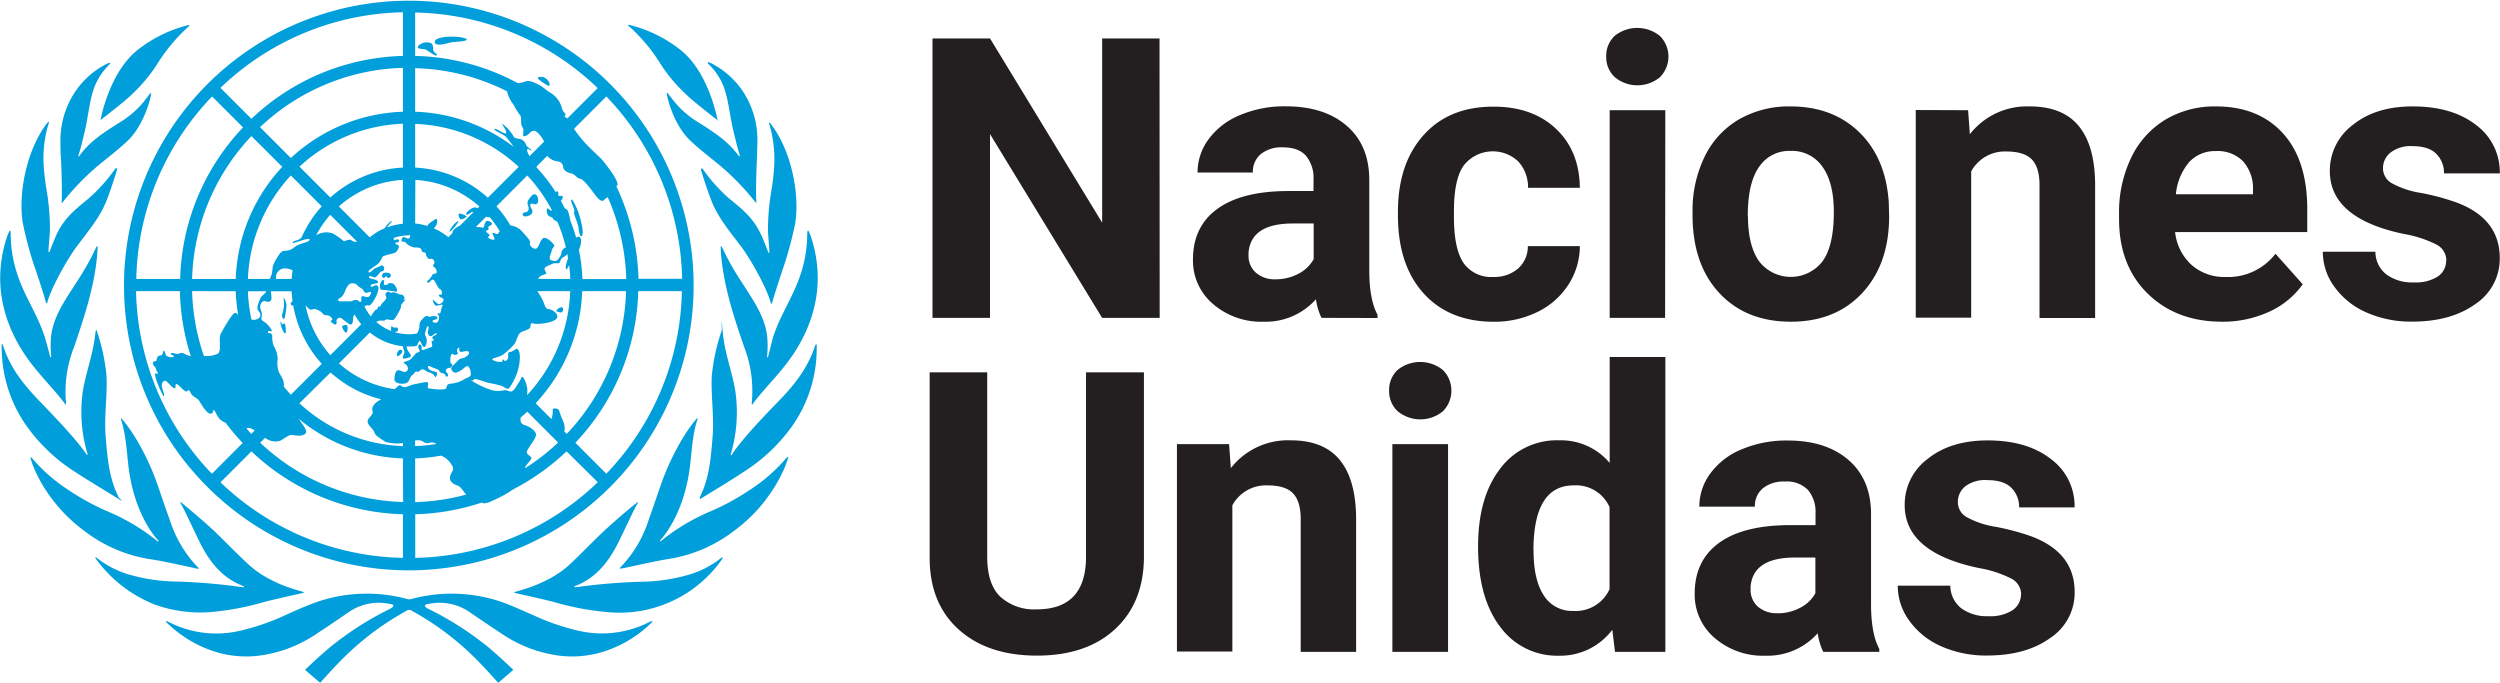 <svg data-name="full identifier_Spanish" xmlns="http://www.w3.org/2000/svg" viewBox="0 0 512.88 140.11"><path d="M133.64 127.43c.08 0 .19.07.23.11a24.65 24.65 0 01-10.74 6.35 21.65 21.65 0 01-8.48.61 27.25 27.25 0 01-12-4.68c-2.2-1.44-4.37-2.92-6.54-4.4a10.8 10.8 0 00-8.13-1.53c-1.57.17-.38.92-.14 1a64.28 64.28 0 0111 6.83c2.32 1.7 6.47 5.7 6.47 5.7l-3.1 2.66s-2.37-2.66-3.4-3.69a57.67 57.67 0 00-14.17-11 1.06 1.06 0 00-1.39 0 57.67 57.67 0 00-14.17 11c-1 1-3.4 3.69-3.4 3.69l-3.1-2.66s4.15-4 6.47-5.7a64.28 64.28 0 0111-6.83c.24-.12 1.43-.87-.14-1a10.8 10.8 0 00-8.13 1.53c-2.18 1.48-4.35 3-6.54 4.4a27.25 27.25 0 01-12 4.68 21.65 21.65 0 01-8.48-.61 24.8 24.8 0 01-10.75-6.36.33.33 0 01.24-.1l.67.33a21.34 21.34 0 0014.25 1.66 47.25 47.25 0 009.6-3.33c2.25-1 4.46-2 6.76-2.77a31.79 31.79 0 0118.13-.4l.3.05.31-.05a31.75 31.75 0 0118.12.4c2.31.76 4.52 1.82 6.76 2.77a47.55 47.55 0 009.61 3.33 21.34 21.34 0 0014.21-1.69zm14.35-13a19.39 19.39 0 01-6.43 3.4 37 37 0 01-10.13 1.52 121.11 121.11 0 00-13.2 1.11h-.08c-.27 0-.4-.07-.31-.16l.07-.05c3.93-1.44 6.61-4.49 8.62-8.33 1.39-2.65 3.68-7.84 4.31-8.68a.33.33 0 000-.23c-.3.1-4.63 3.79-6.6 5.62-2.44 2.26-4.73 4.69-7.18 7-3.81 3.65-9.29 5.24-11.28 5.76a.48.48 0 00-.16.07.69.69 0 00-.1.18h.09c1.54.35 6 1.32 8.27 1.93a56.33 56.33 0 0010.67 2 25.66 25.66 0 0023.77-11.12.39.39 0 00-.33-.05zm13.42-20.57a34.6 34.6 0 01-7.69 6.72 49.94 49.94 0 01-7.9 4.3 42 42 0 00-9.71 5.7c-.19.16-.36.29-.56.43s-.21-.05-.09-.19 4.62-4.75 6-14.47c.47-3.39.53-7.05 1.63-10.32a.31.31 0 00-.07-.26c-3.29 3.77-6 9.62-7.3 13.28-.91 2.59-1.77 5.19-2.7 7.77a24.7 24.7 0 01-5.62 9.44l-.25.26a.5.5 0 000 .16l.89-.15c3-.62 6-1.34 9-1.84a29.39 29.39 0 0013.5-5.75 31.9 31.9 0 009.69-11.42 21.12 21.12 0 001.5-3.72.31.31 0 00-.32.03zm5.87-23.13c-1.29 4.12-3.63 7.46-7 11-2.67 2.76-7.82 8-10.19 11.6-.07.1-.25.05-.18-.13a30.09 30.09 0 00.94-13c-.58-3.69-2.19-7.7-2.59-12.21s-.12-.19-.19-.2 0 .08-.15.43a40.82 40.82 0 00-1.9 8.94c-.2 3.68.5 8.41.19 12.19-.35 4.37-.65 8.7-2.65 12.66a.14.14 0 000 .06c0 .11.07.31.07.31 1.61-1 6.19-3.73 9.21-5.75a35.55 35.55 0 009.71-9.27 27.7 27.7 0 005-16.14 3.59 3.59 0 000-.58s-.26.09-.27.09zm-9.71 2.49a.15.15 0 01-.08.08c-.09 0-.14-.09-.13-.11a21 21 0 00.07-3.71c-.31-4.32-2.92-7.89-5.2-11.49a54.48 54.48 0 01-4.14-7.36s-.18-.12-.23-.1a21.16 21.16 0 00.14 2.48c.64 6.18 2.61 12.23 4.64 18.1a25 25 0 011.59 11.44c0 .34-.06.38.09.48 1.39-2 4.1-4.83 5.77-6.86 1.81-2.21 10.93-12.6 6.44-27.09a10.46 10.46 0 00-.71-1.79c-.07 0-.19.18-.2.23 0 10.42-5 14.89-7.12 22-.34 1.38-.66 2.64-.93 3.69zm-7.85-32.38a33.45 33.45 0 01-5.56-6.19l-.06-.05a.42.42 0 00-.24 0h-.11a74.62 74.62 0 002.44 7.17c1.34 3.09 3.49 5.68 5.5 8.34l.44.58c2 2.72 5.25 8.51 6 11.48 0 .08.2.16.21.13.29-1.06 1.59-5.18 2.56-8a77.56 77.56 0 002.26-8.58c1-6.86-1.28-15.75-5.28-20.61-.06 0-.12.2-.11.24.08.23.13.41.2.63s.17.6.24.91c1 4.47.69 7.62.18 11.41a48.78 48.78 0 00-.84 9.08c0 .51.34 4.27.29 4.41s-.2 0-.22 0-.49-1.4-1-2.54c-.2-.5-.41-1-.58-1.31-1.59-3.29-3.66-4.94-6.32-7.11zm-4.42-27.75a13 13 0 013 4.29c1.11 2.59 1.43 6.48 2.14 9.42.44 1.79.71 3 1.33 5.08.06.18-.13.26-.22.09l-.05-.06c-2.06-2.8-4.62-4.54-8.27-6.84a19.1 19.1 0 01-5.38-4.84l-.83-1.08a.38.38 0 00-.24-.07 2.77 2.77 0 00.06.45c.47 2.35 2 6.7 4.74 9.28 1.94 1.85 4.12 3.49 6.19 5.2a52.17 52.17 0 017.25 7.53s.17.1.16 0c-.05-.55-.07-1.41-.07-2.42 0-2.26.11-5.29.21-7.37 0-.84.06-1.69.06-2.53a18.12 18.12 0 00-1.34-7.38 17.16 17.16 0 00-8.09-8.84 4.59 4.59 0 00-.72-.27.36.36 0 000 .27.053.053 0 00.07.08zm-15.81-7.3a35.6 35.6 0 015.64 6.72 32.49 32.49 0 005.33 6.58c1.43 1.45 5.59 4.68 6.63 5.49s.09 0 .09 0a.2.2 0 010-.05c-.22-1.2-2.1-10-7.59-14.3a27.56 27.56 0 00-10.67-5.17v.26zM43.3 125.56a56 56 0 0010.67-2c2.28-.61 6.73-1.58 8.27-1.93h.09a.69.69 0 00-.1-.18.48.48 0 00-.16-.07c-2-.51-7.47-2.11-11.28-5.76-2.44-2.26-4.74-4.69-7.18-7-2-1.83-6.3-5.52-6.6-5.62a.4.4 0 000 .23c.64.84 2.92 6 4.31 8.68 2 3.84 4.69 6.89 8.63 8.33a.15.15 0 01.06.05c.09.09 0 .21-.31.16h-.07a121.5 121.5 0 00-13.22-1.14 37 37 0 01-10.18-1.51 19.49 19.49 0 01-6.43-3.4.38.38 0 00-.3 0 27.37 27.37 0 0012.23 9.62 27.42 27.42 0 0011.57 1.54zm-3.42-9l.88.15a.49.49 0 000-.15s-.2-.22-.25-.26a24.67 24.67 0 01-5.61-9.44c-.94-2.58-1.8-5.18-2.71-7.77-1.27-3.66-4-9.51-7.3-13.28a.31.31 0 00-.07.26c1.1 3.27 1.17 6.93 1.63 10.32 1.35 9.72 5.83 14.3 6 14.47s0 .27-.1.19a7 7 0 01-.56-.43 42 42 0 00-9.7-5.7 49.5 49.5 0 01-7.9-4.3 34.84 34.84 0 01-7.7-6.72.29.29 0 00-.27 0 21.88 21.88 0 001.49 3.72 32 32 0 009.76 11.42 29.39 29.39 0 0013.42 5.69c3.01.46 5.99 1.18 8.99 1.8zm-24.85-20c3 2 7.6 4.72 9.21 5.75s.11-.2.07-.31v-.06c-2-4-2.3-8.29-2.65-12.66-.3-3.78.39-8.51.19-12.19a40.24 40.24 0 00-1.9-8.94 2.6 2.6 0 00-.15-.43c-.07 0-.16.14-.19.2-.4 4.51-2 8.52-2.6 12.21a29.93 29.93 0 00.95 13c.06.18-.12.23-.18.13-2.38-3.53-7.55-8.73-10.2-11.53-3.41-3.59-5.75-6.93-7-11 0 0-.19-.16-.23-.14a5.35 5.35 0 000 .58A27.84 27.84 0 005.4 87.31a35.55 35.55 0 009.63 9.26zm-1.58-13.53s.13-.15.08-.49a25.07 25.07 0 011.7-11.44c2-5.87 4-11.92 4.64-18.1a24.13 24.13 0 00.15-2.48.36.36 0 00-.24.11 54.93 54.93 0 01-4.13 7.35c-2.29 3.6-4.9 7.17-5.21 11.49a20.13 20.13 0 00.08 3.71s-.05.14-.14.11a.15.15 0 01-.08-.08c-.27-1-.59-2.31-1-3.67-2.1-7.13-7.14-11.6-7.11-22 0-.05-.14-.23-.21-.23a11.42 11.42 0 00-.71 1.79C-3.22 63.59 5.9 73.98 7.71 76.19c1.63 2.01 4.34 4.83 5.74 6.84zM6.92 54.24c1 2.79 2.28 6.91 2.56 8 0 0 .19 0 .21-.13.78-3 4-8.76 6-11.48l.44-.58c2-2.66 4.16-5.25 5.5-8.34.92-2.14 2.36-6.73 2.45-7.17h-.12a.42.42 0 00-.24 0l-.06.05a33.77 33.77 0 01-5.55 6.19c-2.66 2.17-4.74 3.82-6.35 7-.17.34-.37.81-.58 1.31-.48 1.14-1 2.51-1 2.54s-.17.22-.22 0 .27-3.9.29-4.41a48.78 48.78 0 00-.84-9.08c-.51-3.79-.86-6.94.18-11.41.07-.3.16-.61.25-.91l.19-.63s0-.22-.11-.24c-4 4.86-6.26 13.75-5.28 20.61a76.65 76.65 0 002.28 8.68zm5.77-15.08c0 1 0 1.87-.07 2.42 0 .06.16 0 .16 0a52.76 52.76 0 017.25-7.53c2.07-1.71 4.25-3.35 6.19-5.2 2.7-2.58 4.27-6.93 4.74-9.28a2.77 2.77 0 00.06-.45.38.38 0 00-.24.07l-.82 1.08a19 19 0 01-5.39 4.84c-3.65 2.3-6.21 4-8.27 6.84v.06c-.09.17-.28.09-.22-.09.63-2 .9-3.29 1.33-5.08.71-2.94 1-6.83 2.14-9.42a13.15 13.15 0 013-4.29.53.53 0 000-.27 4.67 4.67 0 00-.72.27 17.15 17.15 0 00-8.08 8.84 18 18 0 00-1.35 7.38c0 .84 0 1.69.07 2.53.12 1.99.22 5.02.22 7.28zM20.6 24.6a.1.1 0 00.08 0c1-.81 5.2-4 6.63-5.49a32.16 32.16 0 005.33-6.58 35.65 35.65 0 015.65-6.72c.18-.17.31-.28.5-.44 0 0 .06-.18 0-.26a27.56 27.56 0 00-10.56 5.14c-5.49 4.34-7.37 13.1-7.59 14.3zm61.83 47.77c.43-.64-.65-1-.93.07s.49.58.93-.07zm11.7-27c-.42-.22-2.13 1.87-1.86 2.2a7.57 7.57 0 001.86-2.25zm.36-.37c.26.13 1.4-.48 1.19-.65s-1.55-.79-1.57-.41c-.04.56.12.87.38 1.01zm20.61 18.06c-.53 0-1.12.81-1 .82.39 0 .68.29 1 .22.61-.17.54-1.11 0-1.09zm-7.46-19.45c-.47 0-.59.52-.14.75a1.65 1.65 0 001.13-.18c.3-.19.66-.43.59-.9 0-.29-.7-1.09-.35-1.4s.75.19 1.12 0 .4-.43.42-.81-.19-1.22-.81-1.22c-.45 0-1.24 1.22-1.28 1.3a1.4 1.4 0 000 1c.28.65.18 1.39-.68 1.41zm10.12.09c0 .28.8 2.23.88 2.77s.25 2.13.68 2c.27-.1.24-1.08.19-1.46a20.46 20.46 0 00-.81-3.32c-.22-.66-1.16-2.83-1.47-2.76s.46 1.58.57 2.08c.08.23-.03.35-.04.64zm-5.35-26.1c.5.19.5-.75-.35-1.44s-2-.35-1.67 0a10.4 10.4 0 002.02 1.39zm-23-6.62c-1-.65-.17-1.54-1-2.14a2.52 2.52 0 00-2.53.49c-.68.88.87.59 1.44.84s2 1.44 2.22 1.2-.05-.34-.16-.44zm6.1-3.07c-1.35-.62-6.44-.59-6.31.73.11 1.14 2.94.07 3.67 0s3.8-.17 2.61-.78zm-14.9 59.22c-.06-.25-.5-.21-.39 0s-.14.47.09.76a1 1 0 001.26 0 .49.49 0 00-.07-.66c-.27-.13-.85.1-.92-.15zm-2-10.12c.42 0 .41-.32.65-.3s0 .31.47.31.87-1.08-.49-1.08c-1.1-.05-.95 1-.62 1.02zm1.77 1.12c-.85-.21-.68.27-1.19.32-.86.1-.1-.63-.52-1-.19-.15-.69.58-.73 1 0 .22 0 1 .34 1s2.27.24 2.91.38-.02-1.55-.8-1.75zm-9.41 10.14c.26 0 .45-.92.29-1.37s-1-.12-1.07.09.53 1.23.79 1.23zm-12.33-.09c0-.4 0-1.56-.27-1.78s-.24.2-.44.17-.14-.55-.33-.55.06.92.27 1.45.74 1.37.78.66zm-.29-2.82a12.51 12.51 0 00.42-2.8c-.07-.74-.46-1.43-.56-1.38s.06.51.08 1.22a9.81 9.81 0 01-.46 2.31c0 .28.32 1.02.53.6zm-32.91-6.83a58.43 58.43 0 1117.11 41.36 58.14 58.14 0 01-17.1-41.41zm18 38.7l6.35-6.35a48 48 0 01-3.51-4.16 3.15 3.15 0 01-1.34-.9c-.54-.68-.83-1.67-1.08-1.67s0 .63-.6.72c-.79.11-1.9-1.84-2.34-2.56s-1.35-.84-1.76-1.63c-.12-.23-.4-.92-.67-.51-.43.7-1.93-1.53-2.31-1.37s0 .61-.27.81c-.42.38-1.68-1.71-2.15-1.49s-.55.47-.57 1 .69 2 .44 2.16-2.18-4.46-1.78-4.67c.22-.12.19.21.44.06s-.18-.48-.3-1-.58-.54-.62-1.12.79-.38.78-.66a1 1 0 01.29-.8c.27-.24.91 0 1-.81s.46 0 .54.47 1.61.75 1.68.34c0-.26-.62-.25-.62-.48 0-.44.84 0 1.42 0 .25 0 .7-.38 1.27-.09a4.42 4.42 0 001.42.54 46.43 46.43 0 01-2.24-13.33h-9a55.58 55.58 0 0015.55 37.45zm36.92-51.84c.06.1-.59.69-.92 1.26a12.61 12.61 0 013.21-.75v-9a21.57 21.57 0 00-13.13 5.45l6.33 6.34a12.89 12.89 0 012.37-1.55l.67-.3c.46-.78 1.4-1.62 1.49-1.5zm-22.13 33.4a2.89 2.89 0 010 .52c.46.57.94 1.13 1.44 1.67l6.34-6.34a24.11 24.11 0 01-5.86-12 .36.36 0 01-.46-.16c-.13-.22 0-.45.33-.67-.09-.68-.16-1.36-.2-2.05h-4.23c0 .68.31 1.64-.13 2s-.88 0-1.21 0c-.81.11-1 1.09-.78 1.75a2.6 2.6 0 01.25 1.28c-.07.45-.32.81.4 1.19s1.72 1.69 1.63 1.92-.76-.28-.8.26c0 .33 1-.09.9 1a4.53 4.53 0 00.32 1.82 5.69 5.69 0 01.8 2.61 5.77 5.77 0 00.2 2.65c.39.87 1.06 1.56 1.06 2.55zm-5.25-15.06c-.52-.6.35-2.3.48-2.63s.93-.81 1.16-1.34h-3.76a32.75 32.75 0 00.73 5.79c.9.3 2.64-.43 1.39-1.82zm-2.35 24.15h-.09c.34.38.69.77 1 1.14l.72-.72c-.63-.38-1.25-.65-1.63-.42zM66 42.33L59.67 36a33 33 0 00-8.81 21.23h4.44c.74-1.19.49-2.1.74-2.8a9.49 9.49 0 011-1.86c.33-.53.7-1.12 1.38-1.12 1.45 0 1.81-.77 2.72-1.19s2.54-.67 2.36-1.14-3.39.94-3.46.69c-.12-.43 1-.39 1.52-.83a1.11 1.11 0 01.27-.19A24.28 24.28 0 0166 42.33zm-1.14 5.92l.26-.13a4 4 0 013.12-.24 13.3 13.3 0 012.24 1.56c.2.15.3-.12 1.22-.26.38-.06.47.33 1 .4a1.9 1.9 0 00.57 0l-5.52-5.51a21.94 21.94 0 00-2.89 4.18zm-6.21 6.82a1.82 1.82 0 00-2 2.16h3.2c0-.6.09-1.2.17-1.79a3.69 3.69 0 00-1.37-.37zm9.12 17.8l6.34-6.34a12.62 12.62 0 01-1.36-2 1.65 1.65 0 00-.24.34c-.13.29 0 1.23-.35 1.64s-1.86-1.16-2.29-1.3a.67.67 0 00-.84.65c.08.48 0 .67-.23.72s-1.27-.68-.8-.87-.14-.68-.38-.87c-.41-.31-1 0-1.35-.44a2.7 2.7 0 00-1.12-.83 1.62 1.62 0 00-1.16-.08c-.32.17-.66-.18-.9-.42s-.27-.28-.41-.42a21.75 21.75 0 005.09 10.22zm6.35-10.95a1 1 0 010-.17v-.27a.85.85 0 010-.17.83.83 0 010-.15v-.1a.36.36 0 010-.09.86.86 0 01.07-.1.34.34 0 01.32-.11 6.67 6.67 0 00.77.19.61.61 0 00.56-.26 2.07 2.07 0 00.19-.32.64.64 0 00.09-.3.23.23 0 000-.12c0-.09-.18-.12-.43 0l-.16.05-.3.06h-.15a.52.52 0 01-.36-.21 1 1 0 01-.08-.15.93.93 0 00-.1-.2 1.85 1.85 0 00-.64-.49 2.6 2.6 0 01-.36-.25l-.17-.17-.13-.15h-.06l-.08-.08-.07-.06-.08-.06-.08-.06h-.21l-.1-.05h-.12a1 1 0 00-.92.32l-.14.15-.14.2-.14.24a4.56 4.56 0 00-.28.62c-.73 1.91-1.57 1.32-1.43 2 0 .08.22.14.52.16h2.1l.18-.07.3-.12a1.34 1.34 0 01.27-.07.92.92 0 01.5 0 .88.88 0 01.45.34 1.65 1.65 0 01.41.02zm8.55-27.54v-9a33 33 0 00-21.23 8.81l6.33 6.33a24 24 0 0114.9-6.14zm0-11.46v-9a44.32 44.32 0 00-29.32 12.17l6.32 6.33a35.46 35.46 0 0123-9.5zm-31.09 5a44.36 44.36 0 00-12.17 29.31h8.95a35.46 35.46 0 019.55-23zM39.41 59.73a44.36 44.36 0 002.42 13.3h.15a5.59 5.59 0 002.7-.46c.88-.68.07-3.11.62-4.12.68-1.26 2.38-4.23 2.9-4.25s.43.32.66.38a36.91 36.91 0 01-.5-4.84zm43.26 45.77a46.9 46.9 0 01-31.09-12.9l-6.35 6.35a55.6 55.6 0 0037.44 15.5zm0-11.45a35.32 35.32 0 01-21.44-8.18c.13.17.25.33.35.48.41.71 1.84 2.16.93 2.73s-2 .16-2.72.15-1.9 1.15-2.56 1.26a3.33 3.33 0 01-2.13-.24 4.07 4.07 0 01-.72-.43l-1 1a44.41 44.41 0 0029.32 12.17zm0-3.15a9.23 9.23 0 01-3.61-.25c-.94-.65-2.06-1.29-2.19-1.79-.22-.89-1.45-1.57-1.45-2.4s1.29-1.24 1-2.19c-.28-.75.45-1.69 1.79-2.35a24.07 24.07 0 01-10.39-5.51l-6.39 6.32a32.82 32.82 0 0021.24 8.79zm1.94-12c1-.16 2-.44 2.82-.52s0 1.24.52 1.3 3.42.53 3.61-.09.2-.74.79-.87a6.28 6.28 0 002.93-.93c.34-.25 1-.35 1.24-.73s-.14-2.21-.82-1.91c-.33.14-.73.62-1.43 1s-1.1.47-1.55-.14.24-1 .58-1.36c.53-.57 1-1.16 1.59-1.16.23 0 1.43-.6 1.33-1.15-.13-.71-1.53.07-1.86-.22s0-.72-.18-.8-.68.64-.28 1c.21.2-.34.75-.95.35s-.59 1.4-.55 1.72.69.22.26.78-.59.15-.91.43-.47.46 0 .95-.22 1.12-.36.43c-.09-.45-1-.32-1.23-.83s-1-.48-1.92-1c-.72-.37-.63.72.59 1 1 .23 1 .36.69 1s-.2-.41-1.43-.74c-.79-.21-.83-.63-1.45-.62s-.42.6-1.09.45c-.5-.12-.58.56-1 .75s-.53 1.27-1.11 1.55c-.85.42-2.61.11-2.53-.74s.12-1.49.61-1.79 1.15.51 1.75.24.47-1 .09-1.38c-.11-.15-.57-.38-.56-.52s.9-.26 1.36-.57a11.24 11.24 0 001.17-1.3c.25-.19.74-.24.78-.42s-.34-.64-.3-.92.13-.5.35-.48.47.64.34.79.11.46.4.34 1.35-.53 1.66-.61-.1-1.06 0-1.23.25.06.41-.1-.33-.32-.25-.67 1.16-.55.86-.75-.71.38-1 .48c-.55.25-.81-.35-.8-.81 0-.22.31-1 .05-1.15s-.42.72-.48.9a1.36 1.36 0 00.08 1.37c.22.41.11 1.78-.31 1.93s-.65-.7-.86-1.05a.37.37 0 00-.11-.13h-.13a.28.28 0 00-.06.08c0 .05-.09.15-.14.23a3.15 3.15 0 00-.18.44.42.42 0 01-.32.28 12.85 12.85 0 01-1.4.08h-.54a5.08 5.08 0 00.26.78c.25.47.72.85.64 1.19s-1.53.67-1.64.41.36-.95.32-1.24c-.07-.52-.34-.83-.31-1.2a12.64 12.64 0 01-6.77-2.81l-6.34 6.34a21.62 21.62 0 0011.4 5.28c.62-.38.87-1.05 1.35-.68.77.67 1.7-.11 2.32-.21zm.56 15.11v9a44.39 44.39 0 0010.51-1.56c-.7-.6-1-1.56-1.88-1.86-1.49-.51-1.89-1.42-1.08-2.75.43-.72.26-1-.25-1.76a4.34 4.34 0 00-2-1.61 36.59 36.59 0 01-5.3.58zm4.3-2.95a1.4 1.4 0 00-1.31-.23c-1.45.4-1-.76-3-.46v1.14a33.66 33.66 0 004.31-.41zm33.15 7.85l-6.39-6.31a47.9 47.9 0 01-11 7.82 22.7 22.7 0 01-4.21 2.3 4.32 4.32 0 01-1.67.54.93.93 0 01-.51-.16 47 47 0 01-13.65 2.4v8.95a55.63 55.63 0 0037.43-15.5zM110.1 34.18a.16.16 0 01-.08.1 36.11 36.11 0 014 5.16c.14-.17.25-.32.44-.11.31.36-.33 1 .6.85.57-.11.45.62 0 1 .28.53.56 1.05.83 1.59.33.15.58.33.63.54a15.7 15.7 0 01.51 2c.44 1.13.84 2.28 1.17 3.46.46-.39 1-.18 1 .48a4.05 4.05 0 01-.44 2 35.56 35.56 0 01.72 6h9a44.68 44.68 0 00-3.79-16.79c-.18.14-.42.15-.72.53-.45.58-1.18-.14-1.58-.64-.75-.92-2.52-3.53-3.31-3.66s-1.16-1-1.86-1.11-1.57-.54-1.69-1.28a1.19 1.19 0 00-1.17-1.19 3.4 3.4 0 01-2.1-1.13l-2.14 2.14a.74.74 0 01-.02.1zm5.68 54.35l.49.49a44.37 44.37 0 0012.17-29.29h-9a35.49 35.49 0 01-9.55 23l3.23 3.23a.91.91 0 00.07-.14 5.33 5.33 0 00.2-1.83c0-.33 1.26-.25 1.34.31a17.3 17.3 0 00.75 2 3.65 3.65 0 01.3 2.27zm-6.8 5.59c-.24.57-1.43 1.59-1.23 1.92a44.08 44.08 0 006.75-5.25l-6.33-6.33c-.44.42-.89.81-1.36 1.2-.1.73 0 1.3.89 1.57s2.56 1.27 2.22 2.22-1.31 2.12-1.77 3 1.08 1.03.83 1.71zm1.48-37a.41.41 0 01-.07.11h6.59c0-.95-.11-1.89-.22-2.82l-.16.29c-.49 1-.56.41-.53 0a6.36 6.36 0 01.48-1.68c-.06-.31-.11-.61-.17-.91a2.39 2.39 0 01-.93.71c-.29.14-.57.83-.67 1.09s-.86-.07-1.45.21c-1 .51-2.12.59-1.35 1.67.49.65-1.17.45-1.52 1.33zM108.17 36l-6.32 6.33a24.8 24.8 0 012.88 3.93 3.72 3.72 0 012.41 1.26c.47.6 1.8 1.79 1.6 2.33-.13.32.15.73.46.95.46.32.79.31 1.05 0 .47-.6.53-1.4 1.15-1.91s2.31 1.18 2.31 1.51-.4.41-.52 1c-.15.8-.84 1.76-.06 2 1.14.39 1.28-.06 1.83-.86.25-.37.2-1 .47-1.33a2.24 2.24 0 01.66-.48 33 33 0 00-1.7-5.15 1.47 1.47 0 00-.61-.38c-.4-.13-.17-.5-.71-.67s-.85-.37-.91-1.44c0-.87.73.28.93.13a.4.4 0 00.11-.14 32.88 32.88 0 00-5.03-7.08zm-7.67 8.59a2.2 2.2 0 01-.77-.14l-2.09 2.09c.4.1.84 0 1.34.18s.29-1.56 1.14-1.39 1.09.72.37 1 .14.67-.55.91.51.77.5 1-.87.48.42.88 0-1.08.2-1.29.92.4 1.11.11c.07-.11.2-.29.36-.5a22.08 22.08 0 00-2.03-2.85zm-3.27 33.23c0 .44-.42.09-.56.24a19.49 19.49 0 004.1 1.95 5.11 5.11 0 002.46.08c.89-.17 1.13.24 1.55.22.59 0 1-.82 1.31-1.31.91-1.29.73-1.46 1-1.67s1.2 1.73 1.09 3c0 .2 0 .38-.07.56l.09.1a32.91 32.91 0 008.78-21.26h-6.75a16.71 16.71 0 011.07 1.77c.34.71.55 1.83 1.12 1.89.93.09 1.89.86 1.92 1.51.06 1.35-4.15 1.68-4.7 1.51s-.78-.18-.81.55-1.52.83-2.1 1.32-.73 1.57-1.17 2.28a16 16 0 01-2.33 2.17c-1 .7-2.91.74-2 1.2.62.34 2 .45 1.85.13s.11-.42.35-.11.84-.22.83-.65-.1-1.06.27-1.08c.61 0 1.24-.71 1.54-.65s.81.83.46 3.14a11.79 11.79 0 01-1.89 4.66c-.48.78-.95.18-1.59-.15a21.82 21.82 0 00-2.9-.68c-.45-.12-2.92-1.06-2.92-.72zm42.66-18.09h-8.95a46.93 46.93 0 01-12.9 31.1l6.35 6.35a55.58 55.58 0 0015.5-37.45zm-15.5-39.94l-6.63 6.63a23 23 0 003.36 4c.66.67 1.36 1.33 2 1.93s4.18 5.06 3.48 5.71l-.16.14a47.39 47.39 0 014.55 19h8.95a55.54 55.54 0 00-15.55-37.41zm-39.22-8.32a46.7 46.7 0 0121.06 5.59 6.62 6.62 0 001.59-.35c.8-.38 2.37.47 3.12.91s1.23 1 2 1.41a5.29 5.29 0 012.3 3c.27 1.26 1.07 1.17.67 1.68-.19.26.11.35.49.58l6.22-6.22a55.58 55.58 0 00-37.45-15.5zm0 11.45a35.33 35.33 0 0120.26 7.24c-.64-.85-1.29-1.72-1.59-2.05-.55-.58-2.6-1.3-2.39-1.63s2 1.12 2.35.86-.92-2-.82-2a8.52 8.52 0 012.43 2.73c.32.47 1.16.24 1.82.69s.61 1.05 1.09 1.47c.08.07 1.11.66.51.59-.17 0-.43-.38-.63-.2s.07.75.43 1.43l3-3c-.43-.87-1.28-2-1.88-2.18s-1 .37-1.41.72-1 .47-1 .23a9.63 9.63 0 01.05-1.19c0-.34-.31-.61-.4-.94-.21-.78.1-1.64-.37-2.16a13.67 13.67 0 01-1.27-2.07 6.67 6.67 0 01-1.33-2.73 44.28 44.28 0 00-18.85-4.74zm0 11.46a24 24 0 0114.91 6.18l6.33-6.33a33 33 0 00-21.24-8.81zm0 11.47a12.56 12.56 0 012.51.51c.21-.52.75-.78 1.18-1.08s.9-.75.82.21a1.87 1.87 0 01-.69 1.35 12.77 12.77 0 012.48 1.43c.17.13.34.26.5.4l.86-.86a.31.31 0 010-.1c0-.49.72-1.07 1.54-1.43l2.79-2.79h-.21c-.38 0-.91.73-1.28.51s1.23-1.69 2-1.41l.32.13.36-.36a21.59 21.59 0 00-13.14-5.45zm-1.25 2.44a10 10 0 00-3 .46c-.13.14-.23.26-.15.36.25.36 1-.39 1.09.3.08.51-.83.13-.74.51s.69.17.71.58a2 2 0 01-.69 1.3c-.4.26-2.54.54-2.75 1a3.77 3.77 0 01-.7 1.19c-.37.38-2.09 1.4-2.09 1.67 0 .63.83-.17 1.06-.42s.87-.39 1.43-.7c.76-.44 1.05 1.08.24 1.13-.51 0-.94 1.47-1.74 1.2-.2-.08-.77-.43-.9-.06s1.19.44 1.61.72c1 .69-.8.64-1.1.83s-.15.6.25.43.91-.56 1.15.09c.33.89-1.46 4.13-2 3.79-.28-.18-.57.08-.84.19a10.25 10.25 0 001.32 2.05c.35-.58.9-1.4 1.14-1.41s.22-.27.34-.5.55 0 .58-.37 1-.94 1.12-1.51c.06-.3-.3-.61-.15-.86a.81.81 0 01.51-.42c.2-.07.67.4.81.2s.84 0 1.37.29c.24.15.71 0 1 .38.4.57 0 .62 0 .74s.25-.07.35 0-1 1-.89 1.37-1.08 2.39-1.41 2.71-1.22-.05-1.52 0-.38.36-.88.24a2.06 2.06 0 00-1.26.27 10.15 10.15 0 006.7 2.53 9.69 9.69 0 001.63-.14 2.94 2.94 0 00.53-1.47 2.42 2.42 0 01.15-.93c.13-.22 1-1.24 1.29-1.22s.49.26.91.13c.81-.25 1.32 0 1.33.31s-1 .35-1 .63.78.48 1 .2a1.29 1.29 0 00.27-1.35c-.32-.41-.3-.58.16-.42.29.1.29-1 .57-1.48.37-.59-.7-.17-1.14-.11s-.77-.84-.78-1.15.8.8 1.2.82a1.11 1.11 0 001-.9c0-.39-.87-.44-1-.92-.07-.26.72 0 .66-.26s.08-.76-.42-1-1-1.81-1.35-1.92-.65.39-.87.56-.56-.12-.38-.29a3.79 3.79 0 001-1.15c.2-.68 1.07 0 .92-.91s-1-.82-.64-1.32a.7.7 0 00-.73-1.15c-.39.07-.8-.56-.84-1.1 0-.31-.89-.26-.86-.58.07-.65-.9-.72-1.5-.67a3.45 3.45 0 01-1.87-1.1c-.13-.23-1 .2-.69-.68s1.09.16 1.43-.09a.55.55 0 00.2-.74zM45.23 18.02l6.35 6.35a46.85 46.85 0 0131.09-12.9V2.52a55.56 55.56 0 00-37.44 15.5zM27.96 57.23h9a46.85 46.85 0 0112.9-31.09l-6.35-6.35a55.54 55.54 0 00-15.55 37.44z" fill="#009edb"/><path data-name="Naciones Unidas outlined" d="M237.91 65.21H226.1l-23-37.71v37.71h-11.8V7.89h11.81l23 37.79V7.89h11.77zm33.2 0a12.68 12.68 0 01-1.14-3.82A13.78 13.78 0 01259.23 66a15.09 15.09 0 01-10.37-3.63 11.64 11.64 0 01-4.12-9.13q0-6.76 5-10.39t14.49-3.66h5.24v-2.46a7 7 0 00-1.52-4.73q-1.51-1.77-4.78-1.77a6.77 6.77 0 00-4.51 1.38 4.68 4.68 0 00-1.63 3.78h-11.35a11.43 11.43 0 012.28-6.85 15.07 15.07 0 016.46-4.94 23.4 23.4 0 019.37-1.79q7.88 0 12.5 4t4.62 11.12V55.4q0 6.06 1.69 9.17v.67zm-9.41-7.91a9.81 9.81 0 004.65-1.13 7.4 7.4 0 003.15-3v-7.32h-4.27q-8.53 0-9.09 5.91v.66a4.56 4.56 0 001.5 3.51 5.79 5.79 0 004.06 1.37zm44.62-.48a7.45 7.45 0 005.12-1.73 6.05 6.05 0 002-4.6h10.67a14.62 14.62 0 01-2.36 7.93 15.65 15.65 0 01-6.36 5.59 20 20 0 01-8.91 2q-9.14 0-14.41-5.81t-5.28-16v-.75q0-9.84 5.24-15.71t14.37-5.86q8 0 12.81 4.54t4.9 12.11h-10.63a7.79 7.79 0 00-2-5.4 7.6 7.6 0 00-11.2.82c-1.36 1.93-2 5.06-2 9.4v1.18q0 6.58 2 9.47a6.94 6.94 0 006.04 2.82zm23.2-45.23a5.61 5.61 0 011.71-4.21 7.39 7.39 0 019.31 0 6 6 0 010 8.46 7.27 7.27 0 01-9.25 0 5.57 5.57 0 01-1.77-4.25zm12.08 53.62h-11.37v-42.6h11.41zm5.63-21.69a25.23 25.23 0 012.44-11.3 17.84 17.84 0 017-7.68 20.52 20.52 0 0110.65-2.71q8.63 0 14.08 5.27t6.08 14.33l.08 2.91q0 9.81-5.48 15.73T367.4 66q-9.21 0-14.7-5.91t-5.47-16.06zm11.37.81c0 4 .76 7.14 2.29 9.28a8.21 8.21 0 0013 0q2.33-3.18 2.32-10.15 0-6-2.32-9.23a7.56 7.56 0 00-6.54-3.27 7.41 7.41 0 00-6.45 3.25q-2.35 3.3-2.34 10.12zm45.16-21.72l.36 4.93a14.85 14.85 0 0112.24-5.71c4.52 0 7.87 1.32 10.08 4s3.33 6.62 3.38 11.89v27.52h-11.41V37.97q0-3.63-1.58-5.26t-5.23-1.63a7.83 7.83 0 00-7.21 4.09v30h-11.37v-42.6zM455.87 66q-9.36 0-15.25-5.75t-5.89-15.32v-1.1a25.74 25.74 0 012.48-11.47 18.32 18.32 0 017-7.8 19.75 19.75 0 0110.37-2.73q8.75 0 13.76 5.51t5 15.63v4.64h-27.11a10.58 10.58 0 003.32 6.69 10.07 10.07 0 007 2.52 12.25 12.25 0 0010.27-4.76l5.59 6.26a17.06 17.06 0 01-6.92 5.65 22.78 22.78 0 01-9.66 2.03zm-1.3-35a7.12 7.12 0 00-5.49 2.29 11.89 11.89 0 00-2.69 6.57h15.82v-.91a8.41 8.41 0 00-2.05-5.87 7.3 7.3 0 00-5.63-2.08zm47.3 22.44a3.67 3.67 0 00-2.07-3.29 23.52 23.52 0 00-6.63-2.15q-15.2-3.18-15.2-12.91a11.68 11.68 0 014.71-9.46q4.7-3.81 12.3-3.8 8.1 0 13 3.82a12 12 0 014.86 9.92h-11.45a5.5 5.5 0 00-1.57-4q-1.58-1.59-4.92-1.59a6.78 6.78 0 00-4.45 1.3 4.07 4.07 0 00-1.57 3.3 3.49 3.49 0 001.79 3 18.08 18.08 0 006 2 49.92 49.92 0 017.16 1.91q9 3.3 9 11.45a11.11 11.11 0 01-5 9.43q-5 3.6-12.91 3.61a22.59 22.59 0 01-9.51-1.91 15.94 15.94 0 01-6.51-5.24 12.13 12.13 0 01-2.37-7.18h10.79a5.91 5.91 0 002.24 4.64 8.89 8.89 0 005.67 1.64 8.27 8.27 0 004.94-1.24 3.86 3.86 0 001.66-3.25zM234.68 76.39v37.76q0 9.41-5.88 14.88t-16.08 5.47q-10.05 0-16-5.32t-6-14.6V76.39h11.81v37.83c0 3.76.9 6.49 2.7 8.21a10.33 10.33 0 007.46 2.58q9.94 0 10.11-10.47V76.39zm17.47 14.73l.36 4.92a14.85 14.85 0 0112.24-5.71c4.52 0 7.87 1.32 10.08 4s3.33 6.62 3.38 11.89v27.51h-11.37v-27.26q0-3.63-1.58-5.26c-1-1.08-2.79-1.63-5.23-1.63a7.82 7.82 0 00-7.21 4.09v30h-11.37V91.12zm32.83-11a5.58 5.58 0 011.72-4.21 7.39 7.39 0 019.31 0 6 6 0 010 8.47 7.32 7.32 0 01-9.26 0 5.63 5.63 0 01-1.77-4.29zm12.09 53.61h-11.42V91.12h11.42zm6.16-21.63q0-10 4.47-15.87a14.51 14.51 0 0112.23-5.9 13.06 13.06 0 0110.3 4.64V73.24h11.42v60.49h-10.33l-.55-4.53a13.36 13.36 0 01-10.94 5.32 14.46 14.46 0 01-12.07-5.93q-4.53-5.95-4.53-16.49zm11.38.85q0 6 2.09 9.18a6.8 6.8 0 006.06 3.2 7.61 7.61 0 007.44-4.46v-16.83a7.51 7.51 0 00-7.36-4.46q-8.25 0-8.25 13.37zm59.44 20.78a12.32 12.32 0 01-1.14-3.82 13.78 13.78 0 01-10.75 4.61 15.14 15.14 0 01-10.37-3.62 11.64 11.64 0 01-4.12-9.14q0-6.76 5-10.39t14.56-3.64h5.23v-2.44a7 7 0 00-1.51-4.73 6 6 0 00-4.78-1.77 6.77 6.77 0 00-4.51 1.38 4.69 4.69 0 00-1.64 3.78h-11.4a11.43 11.43 0 012.28-6.85 15 15 0 016.46-4.94 23.58 23.58 0 019.37-1.79q7.88 0 12.5 4t4.62 11.12v18.46q0 6.06 1.69 9.17v.61zm-9.41-7.91a9.85 9.85 0 004.64-1.12 7.37 7.37 0 003.15-3v-7.32h-4.2q-8.54 0-9.09 5.91v.67a4.55 4.55 0 001.5 3.5 5.79 5.79 0 004 1.34zm50-3.86a3.67 3.67 0 00-2.07-3.29 23.45 23.45 0 00-6.63-2.14q-15.19-3.19-15.19-12.92a11.68 11.68 0 014.7-9.46q4.71-3.79 12.3-3.8 8.11 0 13 3.82a12 12 0 014.86 9.92h-11.38a5.53 5.53 0 00-1.58-4q-1.58-1.59-4.92-1.59a6.8 6.8 0 00-4.5 1.23 4.09 4.09 0 00-1.57 3.3 3.51 3.51 0 001.79 3.05 18.16 18.16 0 006 2 50.09 50.09 0 017.17 1.91q9 3.32 9 11.46a11.11 11.11 0 01-5 9.43q-5 3.6-12.91 3.6a22.59 22.59 0 01-9.51-1.91 15.86 15.86 0 01-6.51-5.24 12.12 12.12 0 01-2.36-7.18h10.78a5.94 5.94 0 002.25 4.64 8.87 8.87 0 005.59 1.62 8.31 8.31 0 004.94-1.24 3.88 3.88 0 001.72-3.23z" fill="#231f20"/></svg>